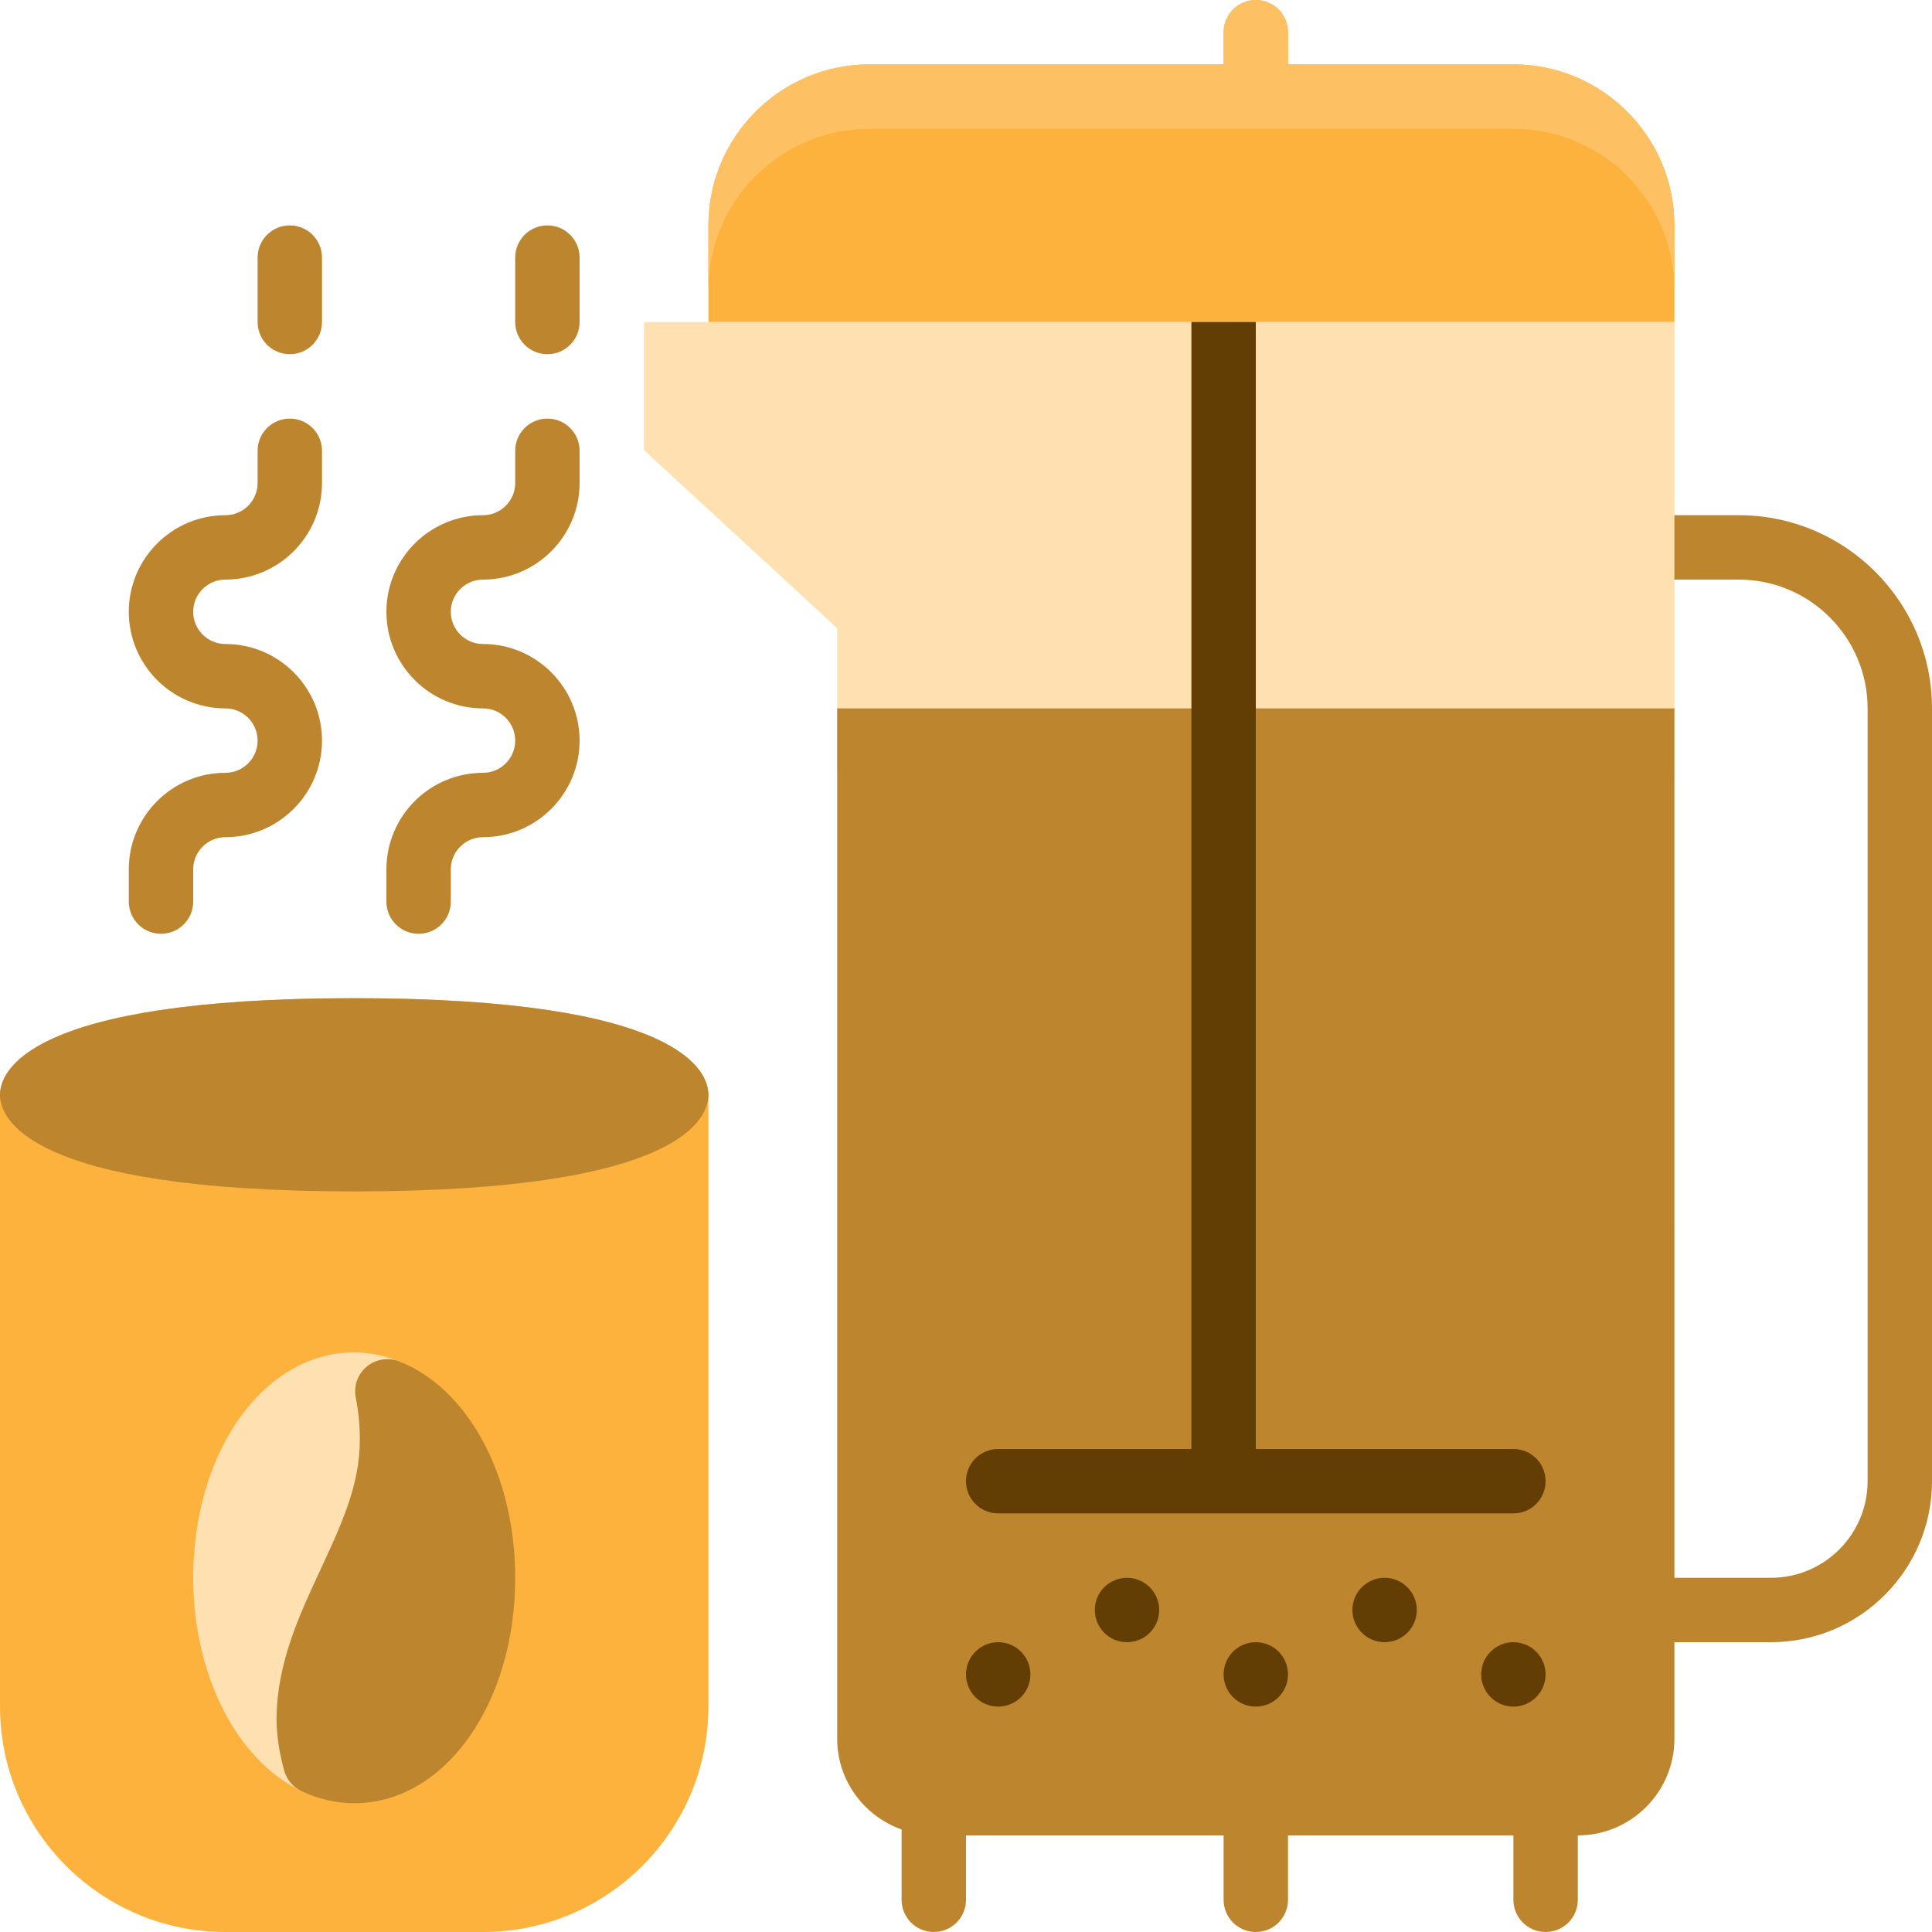 <?xml version="1.0" encoding="iso-8859-1"?>
<!-- Uploaded to: SVG Repo, www.svgrepo.com, Generator: SVG Repo Mixer Tools -->
<svg version="1.1" id="Layer_1" xmlns="http://www.w3.org/2000/svg" xmlns:xlink="http://www.w3.org/1999/xlink" 
	 viewBox="0 0 480 480" xml:space="preserve">
<path style="fill:#BD852D;" d="M440,408h-24c-4.424,0-8-3.576-8-8s3.576-8,8-8h24c13.232,0,24-10.768,24-24V176
	c0-17.648-14.352-32-32-32h-16c-4.424,0-8-3.576-8-8s3.576-8,8-8h16c26.472,0,48,21.528,48,48v192C480,390.056,462.056,408,440,408z
	"/>
<polygon style="fill:#FEE0B1;" points="160,80 160,111.832 208,156.072 208,192 416,192 416,80 "/>
<path style="fill:#BD852D;" d="M208,176v256c0,10.416,6.712,19.216,16,22.528V472c0,4.424,3.576,8,8,8s8-3.576,8-8v-16h64v16
	c0,4.424,3.576,8,8,8s8-3.576,8-8v-16h56v16c0,4.424,3.576,8,8,8s8-3.576,8-8v-16c13.232,0,24-10.768,24-24V176H208z"/>
<path style="fill:#FCB23C;" d="M376,16h-56V8c0-4.424-3.576-8-8-8s-8,3.576-8,8v8h-88c-22.056,0-40,17.944-40,40v24h240V56
	C416,33.944,398.056,16,376,16z"/>
<path style="fill:#FDC163;" d="M376,16h-56V8c0-4.424-3.576-8-8-8s-8,3.576-8,8v8h-88c-22.056,0-40,17.944-40,40v16
	c0-22.056,17.944-40,40-40h88h16h56c22.056,0,40,17.944,40,40V56C416,33.944,398.056,16,376,16z"/>
<g>
	<rect x="296" y="80" style="fill:#623E04;" width="16" height="280"/>
	<path style="fill:#623E04;" d="M376,376H248c-4.424,0-8-3.576-8-8s3.576-8,8-8h128c4.424,0,8,3.576,8,8S380.424,376,376,376z"/>
</g>
<g>
	<path style="fill:#BD852D;" d="M40,232c-4.424,0-8-3.576-8-8v-8c0-13.232,10.768-24,24-24c4.416,0,8-3.584,8-8s-3.584-8-8-8
		c-13.232,0-24-10.768-24-24s10.768-24,24-24c4.416,0,8-3.584,8-8v-8c0-4.424,3.576-8,8-8s8,3.576,8,8v8c0,13.232-10.768,24-24,24
		c-4.416,0-8,3.584-8,8s3.584,8,8,8c13.232,0,24,10.768,24,24s-10.768,24-24,24c-4.416,0-8,3.584-8,8v8
		C48,228.424,44.424,232,40,232z"/>
	<path style="fill:#BD852D;" d="M72,88c-4.424,0-8-3.576-8-8V64c0-4.424,3.576-8,8-8s8,3.576,8,8v16C80,84.424,76.424,88,72,88z"/>
	<path style="fill:#BD852D;" d="M104,232c-4.424,0-8-3.576-8-8v-8c0-13.232,10.768-24,24-24c4.416,0,8-3.584,8-8s-3.584-8-8-8
		c-13.232,0-24-10.768-24-24s10.768-24,24-24c4.416,0,8-3.584,8-8v-8c0-4.424,3.576-8,8-8s8,3.576,8,8v8c0,13.232-10.768,24-24,24
		c-4.416,0-8,3.584-8,8s3.584,8,8,8c13.232,0,24,10.768,24,24s-10.768,24-24,24c-4.416,0-8,3.584-8,8v8
		C112,228.424,108.424,232,104,232z"/>
	<path style="fill:#BD852D;" d="M136,88c-4.424,0-8-3.576-8-8V64c0-4.424,3.576-8,8-8s8,3.576,8,8v16C144,84.424,140.424,88,136,88z
		"/>
</g>
<path style="fill:#FCB23C;" d="M88,248c-81.656,0-88,18.368-88,24v152c0,30.872,25.128,56,56,56h64c30.872,0,56-25.128,56-56V272
	C176,266.368,169.656,248,88,248z"/>
<path style="fill:#FEE0B1;" d="M104.096,344.136c-0.528-2.68-2.384-4.896-4.92-5.896C95.352,336.736,91.696,336,88,336
	c-22.432,0-40,24.6-40,56c0,24.056,10.808,45.344,26.888,52.984c1.096,0.512,2.264,0.776,3.432,0.776
	c1.84,0,3.664-0.632,5.136-1.864c2.4-2.008,3.408-5.224,2.584-8.24c-0.888-3.24-1.32-6.064-1.32-8.576
	c0.04-10.184,4.616-20.032,9.472-30.456c3.808-8.184,7.752-16.664,9.784-25.936C105.84,362.152,105.88,353.216,104.096,344.136z"/>
<g>
	<path style="fill:#BD852D;" d="M99.192,338.24c-2.704-1.064-5.816-0.592-8.072,1.288c-2.248,1.864-3.296,4.824-2.736,7.696
		c1.368,6.92,1.352,13.648-0.048,20.024c-1.656,7.552-5.064,14.872-8.664,22.616c-5.368,11.52-10.904,23.448-10.96,37.168
		c0,3.992,0.616,8.184,1.88,12.832c0.616,2.248,2.176,4.12,4.28,5.12c4.224,2,8.632,3.016,13.128,3.016c22.432,0,40-24.6,40-56
		C128,366.696,116.424,345.096,99.192,338.24z"/>
	<path style="fill:#BD852D;" d="M88,248c-81.656,0-88,18.368-88,24s6.344,24,88,24s88-18.368,88-24S169.656,248,88,248z"/>
</g>
<g>
	<circle style="fill:#623E04;" cx="376" cy="416" r="8"/>
	<circle style="fill:#623E04;" cx="344" cy="400" r="8"/>
	<circle style="fill:#623E04;" cx="312" cy="416" r="8"/>
	<circle style="fill:#623E04;" cx="280" cy="400" r="8"/>
	<circle style="fill:#623E04;" cx="248" cy="416" r="8"/>
</g>
</svg>